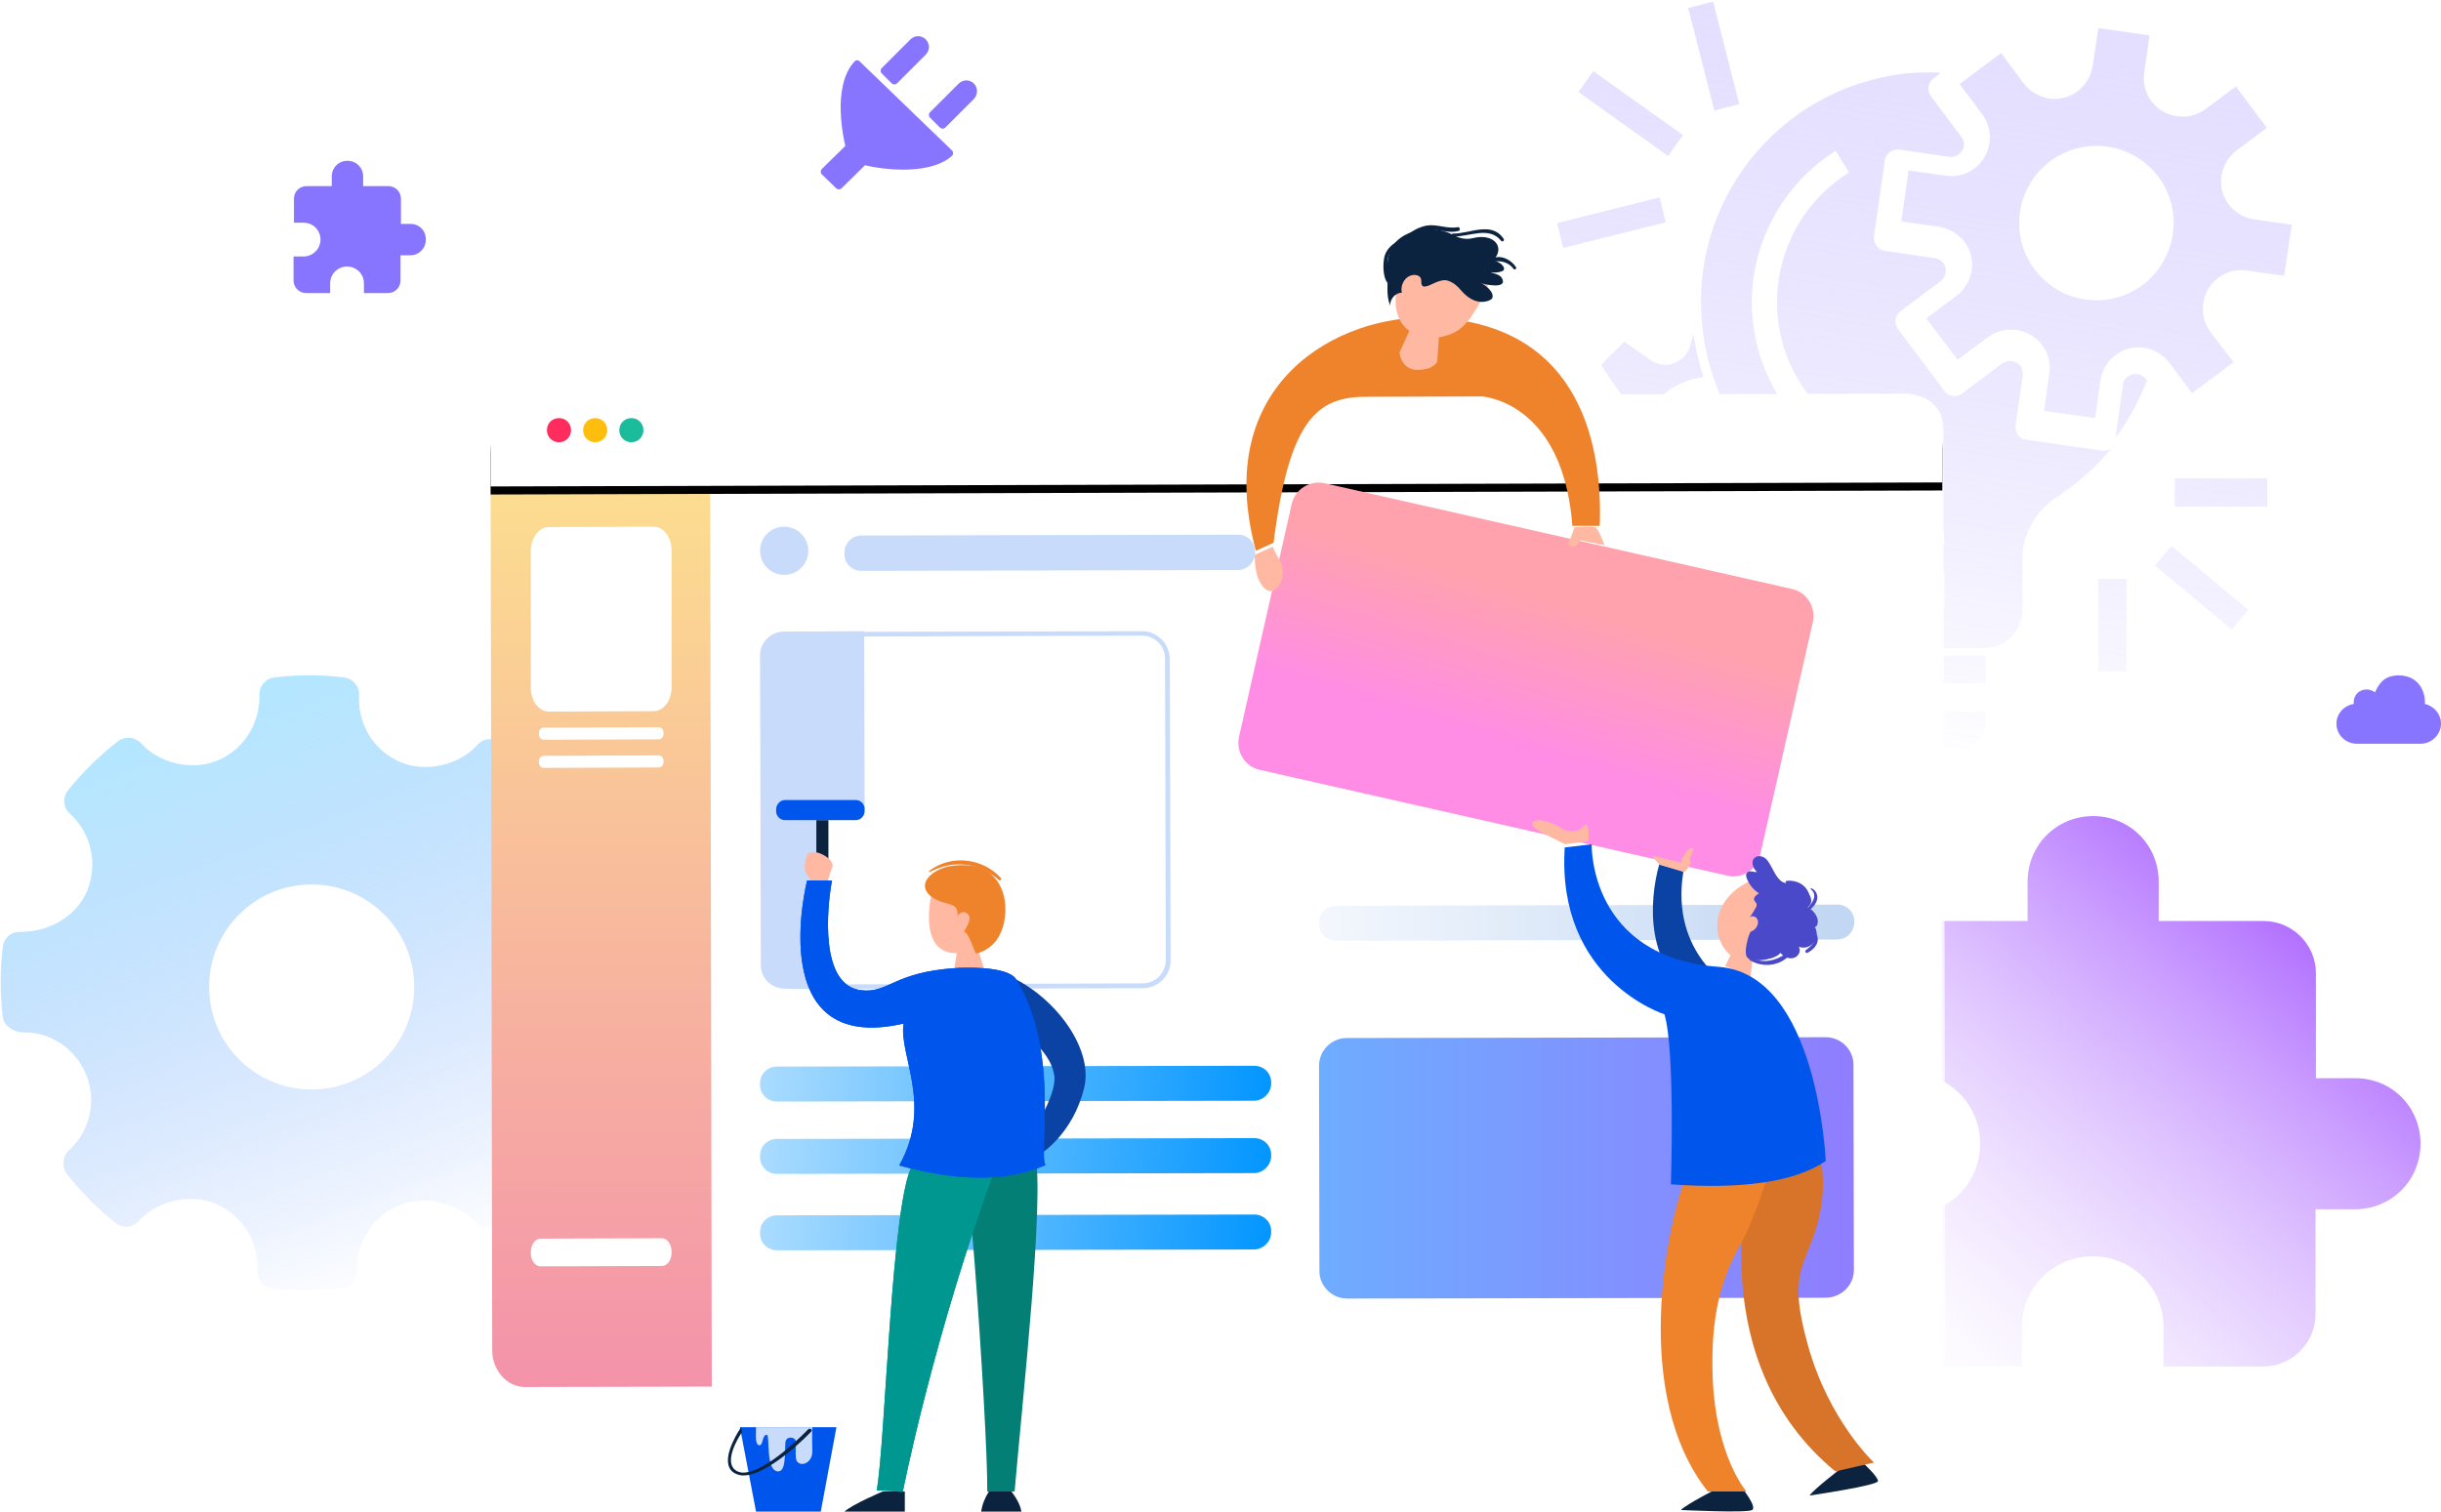 <?xml version="1.0" encoding="utf-8"?>
<!-- Generator: Adobe Illustrator 25.3.1, SVG Export Plug-In . SVG Version: 6.00 Build 0)  -->
<svg version="1.1" id="Layer_1" xmlns="http://www.w3.org/2000/svg" xmlns:xlink="http://www.w3.org/1999/xlink" x="0px" y="0px"
	 viewBox="0 0 607 376" style="enable-background:new 0 0 607 376;" xml:space="preserve">
<style type="text/css">
	.st0{fill:#8774FF;}
	.st1{fill:url(#Path_2_);}
	.st2{opacity:0.524;fill:url(#Shape_1_);enable-background:new    ;}
	.st3{opacity:0.453;fill:url(#Combined-Shape_2_);enable-background:new    ;}
	.st4{filter:url(#Adobe_OpacityMaskFilter);}
	.st5{fill-rule:evenodd;clip-rule:evenodd;fill:#FFFFFF;}
	.st6{mask:url(#mask-5_1_);fill-rule:evenodd;clip-rule:evenodd;fill:#FFFFFF;}
	.st7{fill-rule:evenodd;clip-rule:evenodd;fill:url(#Fill-6_1_);}
	.st8{filter:url(#filter-8);}
	.st9{fill-rule:evenodd;clip-rule:evenodd;}
	.st10{fill-rule:evenodd;clip-rule:evenodd;fill:url(#Fill-15_1_);}
	.st11{fill-rule:evenodd;clip-rule:evenodd;fill:#C8DBFB;}
	.st12{fill-rule:evenodd;clip-rule:evenodd;fill:url(#Fill-19_1_);}
	.st13{fill-rule:evenodd;clip-rule:evenodd;fill:url(#Fill-21_1_);}
	.st14{fill-rule:evenodd;clip-rule:evenodd;fill:url(#Fill-23_1_);}
	.st15{fill-rule:evenodd;clip-rule:evenodd;fill:url(#Fill-25_1_);}
	.st16{fill-rule:evenodd;clip-rule:evenodd;fill:#FF2C5D;}
	.st17{fill-rule:evenodd;clip-rule:evenodd;fill:#FFBD0D;}
	.st18{fill-rule:evenodd;clip-rule:evenodd;fill:#1BBC9C;}
	.st19{fill-rule:evenodd;clip-rule:evenodd;fill:url(#Fill-43_1_);}
	.st20{fill-rule:evenodd;clip-rule:evenodd;fill:#0056EC;}
	.st21{fill-rule:evenodd;clip-rule:evenodd;fill:#0C2340;}
	.st22{fill-rule:evenodd;clip-rule:evenodd;fill:#EF832B;}
	.st23{fill-rule:evenodd;clip-rule:evenodd;fill:#FFB9A3;}
	.st24{fill-rule:evenodd;clip-rule:evenodd;fill:#0B43A4;}
	.st25{fill-rule:evenodd;clip-rule:evenodd;fill:#047F76;}
	.st26{fill-rule:evenodd;clip-rule:evenodd;fill:#009790;}
	.st27{fill-rule:evenodd;clip-rule:evenodd;fill:#4A49CA;}
	.st28{fill-rule:evenodd;clip-rule:evenodd;fill:#D8742A;}
</style>
<filter  filterUnits="objectBoundingBox" height="160.9%" id="filter-8" width="103.9%" x="-1.9%" y="-21.7%">
	<feOffset  dx="0" dy="2" in="SourceAlpha" result="shadowOffsetOuter1"></feOffset>
	<feGaussianBlur  in="shadowOffsetOuter1" result="shadowBlurOuter1" stdDeviation="2"></feGaussianBlur>
	<feColorMatrix  in="shadowBlurOuter1" type="matrix" values="0 0 0 0 0   0 0 0 0 0   0 0 0 0 0  0 0 0 0.07 0">
		</feColorMatrix>
</filter>
<desc>Created with Sketch.</desc>
<g id="Page-1">
	<g id="Updates-Page-Design-of-weCare" transform="translate(-1058, -152)">
		<g id="Group-2" transform="translate(575, -1117.407)">
			<g id="Group-4" transform="translate(483, 1269.804)">
				<path id="Path" class="st0" d="M102.1,55.3h-2.4V49c0-1.7-1.4-3.1-3.1-3.1h-6.3v-2.4c0-2.2-1.7-3.9-3.9-3.9
					c-2.2,0-3.9,1.7-3.9,3.9v2.4h-6.3c-1.7,0-3.1,1.4-3.1,3.1v6h2.4c2.4,0,4.2,1.9,4.2,4.2s-1.9,4.2-4.2,4.2H73v6
					c0,1.7,1.4,3.1,3.1,3.1h6v-2.4c0-2.4,1.9-4.2,4.2-4.2c2.4,0,4.2,1.9,4.2,4.2v2.4h6c1.7,0,3.1-1.4,3.1-3.1v-6.3h2.4
					c2.2,0,3.9-1.7,3.9-3.9S104.3,55.3,102.1,55.3z"/>
				
					<linearGradient id="Path_2_" gradientUnits="userSpaceOnUse" x1="-650.394" y1="725.919" x2="-651.161" y2="725.041" gradientTransform="matrix(137 0 0 -137 89681 99670.328)">
					<stop  offset="0" style="stop-color:#A75BFF"/>
					<stop  offset="1" style="stop-color:#E2CBFF;stop-opacity:0"/>
				</linearGradient>
				<path id="Path_1_" class="st1" d="M585.7,267.8h-9.8v-26.1c0-7.2-5.9-13-13-13h-26.1v-9.8c0-9.1-7.2-16.3-16.3-16.3
					c-9.1,0-16.3,7.2-16.3,16.3v9.8H478c-7.2,0-13,5.9-13,13v24.8h9.8c9.8,0,17.6,7.8,17.6,17.6s-7.8,17.6-17.6,17.6H465v24.8
					c0,7.2,5.9,13,13,13h24.8v-9.8c0-9.8,7.8-17.6,17.6-17.6c9.8,0,17.6,7.8,17.6,17.6v9.8h24.8c7.2,0,13-5.9,13-13v-26.1h9.8
					c9.1,0,16.3-7.2,16.3-16.3S594.8,267.8,585.7,267.8z"/>
				<path id="Combined-Shape" class="st0" d="M213.1,14.6c0.3,0,0.5,0.1,0.7,0.3l0,0L236.7,37c0.2,0.2,0.3,0.4,0.3,0.7
					c0,0.3-0.1,0.5-0.3,0.7c-3.2,2.8-8.3,3.4-12.1,3.4c-3.1,0-6.7-0.4-9.5-1.1l0,0l-5.8,5.7c-0.2,0.2-0.4,0.3-0.7,0.3
					c-0.2,0-0.5-0.1-0.7-0.3l0,0l-3.5-3.4c-0.2-0.2-0.3-0.4-0.3-0.7c0-0.2,0.1-0.5,0.3-0.7l0,0l5.8-5.7c-0.3-1.3-3.5-14.8,2.3-21
					C212.6,14.7,212.9,14.6,213.1,14.6z M240.3,19.6c0.7,0,1.4,0.3,1.9,0.8c1,1,1,2.7,0,3.8l0,0l-7.1,7.1c-0.2,0.2-0.4,0.3-0.7,0.3
					c-0.2,0-0.5-0.1-0.7-0.3l0,0l-2.4-2.4c-0.2-0.2-0.3-0.4-0.3-0.7c0-0.3,0.1-0.5,0.3-0.7l0,0l7.1-7.1
					C238.9,19.9,239.6,19.6,240.3,19.6z M228.3,8.6c0.7,0,1.4,0.3,1.9,0.8c0.5,0.5,0.8,1.2,0.8,1.9c0,0.7-0.3,1.4-0.8,1.9l0,0
					l-7.1,7.1c-0.2,0.2-0.4,0.3-0.7,0.3s-0.5-0.1-0.7-0.3l0,0l-2.4-2.4c-0.4-0.4-0.4-1,0-1.4l0,0l7.1-7.1
					C226.9,8.9,227.6,8.6,228.3,8.6z"/>
				
					<linearGradient id="Shape_1_" gradientUnits="userSpaceOnUse" x1="-651.371" y1="726.231" x2="-651.03" y2="725.325" gradientTransform="matrix(153 0 0 -153 99712 111292.992)">
					<stop  offset="0" style="stop-color:#72D0FF"/>
					<stop  offset="1" style="stop-color:#3470FA;stop-opacity:0"/>
				</linearGradient>
				<path id="Shape" class="st2" d="M152.5,235.6c-0.2-2.2-2.7-3.8-4.9-3.8c-7,0-13.2-4.1-15.8-10.5c-2.7-6.5-0.9-14.1,4.3-18.9
					c1.6-1.5,1.8-4,0.5-5.8c-3.6-4.6-7.7-8.7-12.1-12.2c-1.7-1.4-4.3-1.2-5.8,0.5c-4.6,5.1-12.8,6.9-19.1,4.3
					c-6.6-2.8-10.7-9.4-10.3-16.6c0.1-2.3-1.5-4.2-3.8-4.5c-5.7-0.7-11.5-0.7-17.2,0c-2.2,0.2-3.9,2.2-3.8,4.4
					c0.2,7.1-4,13.7-10.5,16.3c-6.3,2.6-14.4,0.7-18.9-4.3c-1.5-1.6-4-1.9-5.8-0.5c-4.6,3.6-8.8,7.7-12.4,12.2
					c-1.4,1.8-1.2,4.3,0.5,5.8c5.3,4.8,7,12.5,4.3,19.1c-2.6,6.3-9.2,10.3-16.6,10.3c-2.4-0.1-4.2,1.6-4.4,3.8
					c-0.7,5.7-0.7,11.6,0,17.4c0.2,2.2,2.8,3.8,5,3.8c6.7-0.2,13.1,4,15.7,10.5c2.7,6.5,1,14.1-4.3,18.9c-1.6,1.5-1.8,4-0.5,5.8
					c3.6,4.5,7.6,8.6,12.1,12.2c1.8,1.4,4.3,1.2,5.8-0.5c4.6-5.1,12.8-6.9,19.1-4.3c6.6,2.8,10.8,9.4,10.4,16.6
					c-0.1,2.3,1.5,4.2,3.8,4.5c2.9,0.3,5.9,0.5,8.8,0.5c2.8,0,5.6-0.2,8.4-0.5c2.2-0.2,3.9-2.2,3.8-4.4c-0.3-7.1,4-13.6,10.5-16.3
					c6.3-2.6,14.4-0.7,18.9,4.3c1.5,1.6,4,1.8,5.8,0.5c4.6-3.6,8.7-7.7,12.4-12.2c1.4-1.8,1.2-4.3-0.5-5.8
					c-5.3-4.8-7.1-12.5-4.3-19.1c2.6-6.2,8.9-10.4,15.7-10.4l0.9,0c2.2,0.2,4.2-1.5,4.5-3.8C153.2,247.3,153.2,241.4,152.5,235.6z
					 M77.5,270.6c-14.1,0-25.5-11.4-25.5-25.5c0-14.1,11.4-25.5,25.5-25.5c14.1,0,25.5,11.4,25.5,25.5
					C103,259.2,91.6,270.6,77.5,270.6z"/>
				<path id="MobileMe" class="st0" d="M607,179.6c0,2.7-2.3,5-5.1,5h-15.8c-2.8,0-5.1-2.2-5.1-5c0-2.5,1.9-4.5,4.3-4.9
					c0-0.2,0-0.4,0-0.5c0-1.7,1.4-3.1,3.2-3.1c0.8,0,1.5,0.3,2.1,0.7c1-2.2,2.3-4.2,5.9-4.2c4.4,0,6.5,3.3,6.5,6.7
					c0,0.1,0,0.3,0,0.4C605.2,175.2,607,177.2,607,179.6z"/>
				
					<linearGradient id="Combined-Shape_2_" gradientUnits="userSpaceOnUse" x1="-651.849" y1="726.703" x2="-652.006" y2="725.703" gradientTransform="matrix(182.608 0 0 -185.604 119522.312 134880.609)">
					<stop  offset="0" style="stop-color:#C5B8FF"/>
					<stop  offset="1" style="stop-color:#9382FF;stop-opacity:0"/>
				</linearGradient>
				<path id="Combined-Shape_1_" class="st3" d="M493.8,176.6v3c0,3.3-2.9,6-6.5,6l0,0h-13c-3.6,0-6.5-2.7-6.5-6l0,0v-3H493.8z
					 M493.8,162.6v7h-26v-7H493.8z M528.8,143.6v23h-7v-23H528.8z M473.8,17.9c2.9-0.3,5.9-0.4,8.8-0.2l0,0l-1.8,1.4
					c-1.4,1.1-1.7,3-0.6,4.5l0,0l7.5,10c0.8,1,0.9,2.4,0.2,3.5c-0.7,1.1-1.9,1.7-3.2,1.5l0,0l-12.4-1.8l0,0c-1.7-0.2-3.4,1-3.6,2.7
					l0,0l-2.7,18.9l0,0c-0.2,1.7,1,3.4,2.7,3.6l0,0l12.4,1.8c0.8,0.1,1.6,0.6,2.1,1.2c1.1,1.4,0.8,3.4-0.6,4.5l0,0l-10,7.5
					c-1.4,1.1-1.7,3-0.6,4.5l0,0l11.5,15.3l0.1,0.2c1.1,1.3,3,1.5,4.3,0.5l0,0l10-7.5c0.7-0.5,1.5-0.7,2.4-0.6
					c1.7,0.2,3,1.9,2.7,3.6l0,0l-1.8,12.4c0,0,0,0,0,0l0,0.2c-0.1,1.7,1,3.2,2.7,3.4l0,0l19,2.7c0.1,0,0.3,0,0.5,0
					c0.6,0,1.1-0.2,1.6-0.5c-3.8,4.6-8.3,8.6-13.3,11.9c-5.4,3.4-8.8,9.3-8.8,15.6l0,0v12.6c0,5.3-4.3,9.5-9.6,9.5l0,0h-25.5
					c-5.3,0-9.6-4.3-9.6-9.5l0,0v-12.8c-0.1-6.2-3.3-12-8.7-15.3c-14.6-9.3-24.2-24.6-26.1-41.7C419.6,49.9,442.2,21.5,473.8,17.9z
					 M540,135.4l19.1,15.9l-4.1,4.9l-19.1-15.9L540,135.4z M483.5,141.5h-6.4v9.5h6.4V141.5z M421.1,82.6c0.5,3.7,1.4,7.3,2.5,10.8
					c-9.6,1.2-16.8,9.3-16.8,19c0,7.2,4,13.8,10.4,17.1c9.4,4.8,20.9,1.1,25.7-8.3c1.7,1.4,3.6,2.8,5.5,4c3,1.9,5.3,4.8,6.4,8.2l0,0
					l-6.9,6.9l-6.6-4.6c-0.7-0.5-1.5-0.8-2.3-1c-3.5-0.7-6.8,1.5-7.6,4.9l0,0l-1.7,8h-7.6l-1.7-8c-0.2-0.8-0.5-1.6-1-2.3
					c-2-2.9-6-3.6-8.9-1.6l0,0l-6.6,4.6l-5.8-5.8l4.6-6.6c0.5-0.7,0.8-1.5,1-2.3c0.7-3.5-1.5-6.8-4.9-7.6l0,0l-8-1.7v-7.6l8-1.7
					c0.8-0.2,1.6-0.5,2.3-1c2.9-2,3.6-6,1.6-8.9l0,0l-4.6-6.7l5.8-5.8l6.6,4.6c0.7,0.5,1.5,0.8,2.3,1c3.5,0.7,6.8-1.5,7.6-4.9l0,0
					L421.1,82.6z M456.5,37.1c-8.1,5.1-14.3,12.6-17.8,21.5c-9,22.9,2.4,48.7,25.3,57.7c7.9,3,13.1,10.5,13.1,18.9l0,0h6.4
					c0-11-6.8-20.9-17.2-24.9c-7.6-3-14.1-8.3-18.5-15.2c-11.3-17.8-5.9-41.4,12-52.6l0,0L456.5,37.1z M563.8,118.6v7h-23v-7H563.8z
					 M529.1,93.3c1.4-1.1,3.5-0.8,4.6,0.7l0,0l0.2,0.2c-2,5.2-4.7,10.1-8,14.5c0.1-0.2,0.1-0.3,0.2-0.5l0,0l1.8-12.7
					C527.9,94.6,528.4,93.8,529.1,93.3z M521.8,6.6l12.7,1.8l-1.3,9.3c-0.4,2.5,0.3,5.1,1.8,7.1c3.2,4.2,9.2,5.1,13.5,1.9l0,0
					l7.5-5.6l7.7,10.3l-7.5,5.6c-2,1.5-3.4,3.8-3.8,6.3c-0.8,5.3,2.9,10.1,8.2,10.9l0,0l9.3,1.3L568,68.2l-9.3-1.3
					c-2.5-0.4-5.1,0.3-7.1,1.8c-4.2,3.2-5.1,9.2-1.9,13.5l0,0l5.7,7.5l-10.3,7.7l-5.6-7.5c-1.5-2-3.8-3.4-6.3-3.8
					c-5.3-0.8-10.1,2.9-10.9,8.2l0,0l-1.3,9.3l-12.7-1.8l1.3-9.3c0.4-2.5-0.3-5.1-1.8-7.1c-3.2-4.2-9.2-5.1-13.5-1.9l0,0l-7.5,5.6
					L479,78.8l7.5-5.6c2-1.5,3.4-3.8,3.8-6.3c0.8-5.3-2.9-10.1-8.2-10.9l0,0l-9.3-1.3l1.8-12.7l9.3,1.3c2.5,0.4,5.1-0.3,7.1-1.8
					c4.2-3.2,5.1-9.2,1.9-13.5l0,0l-5.6-7.5l10.3-7.7l5.6,7.5c1.5,2,3.8,3.4,6.3,3.8c5.3,0.8,10.1-2.9,10.9-8.2l0,0L521.8,6.6z
					 M521.3,35.9c-10.6,0-19.2,8.6-19.2,19.2s8.6,19.2,19.2,19.2c10.6,0,19.2-8.6,19.2-19.2C540.6,44.5,532,35.9,521.3,35.9z
					 M412.7,48.7l1.5,6.2l-25.5,6.4l-1.5-6.2L412.7,48.7z M396.2,17.3l22.3,15.9l-3.7,5.2l-22.3-15.9L396.2,17.3z M426,0l6.5,25.5
					l-6.2,1.6l-6.5-25.5L426,0z"/>
				<g id="Group-137" transform="translate(122, 55.604)">
					<g id="Group-3" transform="translate(0, 42)">
						<g id="Clip-2">
						</g>
						<defs>
							<filter id="Adobe_OpacityMaskFilter" filterUnits="userSpaceOnUse" x="0" y="0.2" width="361.8" height="246.4">
								<feColorMatrix  type="matrix" values="1 0 0 0 0  0 1 0 0 0  0 0 1 0 0  0 0 0 1 0"/>
							</filter>
						</defs>
						<mask maskUnits="userSpaceOnUse" x="0" y="0.2" width="361.8" height="246.4" id="mask-5_1_">
							<g class="st4">
								<polygon id="path-4_1_" class="st5" points="0,0.2 361.8,0.2 361.8,246.6 0,246.6 								"/>
							</g>
						</mask>
						<path id="Fill-1" class="st6" d="M353.5,245.9L8.8,246.6c-4.6,0-8.3-3.7-8.3-8.3L0,9.2c0-4.6,3.7-8.4,8.3-8.4L353,0.2
							c4.6,0,8.3,3.7,8.3,8.3l0.5,229C361.8,242.1,358.1,245.9,353.5,245.9"/>
					</g>
					
						<linearGradient id="Fill-6_1_" gradientUnits="userSpaceOnUse" x1="-765.572" y1="672.264" x2="-765.573" y2="670.006" gradientTransform="matrix(55 0 0 -224 42134 150466.125)">
						<stop  offset="0" style="stop-color:#FFF886"/>
						<stop  offset="0.213" style="stop-color:#FFF886"/>
						<stop  offset="1" style="stop-color:#F072B6"/>
					</linearGradient>
					<path id="Fill-6" class="st7" d="M55,288.9L54.6,65L0,65.1l0.4,214.8c0,5,3.7,9.1,8.1,9.1L55,288.9z"/>
					<g id="Fill-4">
						<g class="st8">
							<path id="path-7_2_" class="st9" d="M9,42.9c-5,0-9,5.3-9,11.8L0,65l361-1l0-10.3c0-6.5-4.1-11.8-9-11.8L9,42.9z"/>
						</g>
						<g>
							<path id="path-7_1_" class="st5" d="M9,42.9c-5,0-9,5.3-9,11.8L0,65l361-1l0-10.3c0-6.5-4.1-11.8-9-11.8L9,42.9z"/>
						</g>
					</g>
					<path id="Fill-11" class="st5" d="M42.6,258.9L12.4,259c-1.3,0-2.4-1.5-2.4-3.2l0-0.4c0-1.8,1.1-3.3,2.4-3.3l30.2-0.1
						c1.3,0,2.4,1.5,2.4,3.2l0,0.4C45,257.5,43.9,258.9,42.6,258.9"/>
					<path id="Fill-13" class="st5" d="M40.5,120.9l-26,0.1c-2.5,0-4.5-2.6-4.5-5.9L10,81c0-3.2,2-5.9,4.5-5.9l26-0.1
						c2.5,0,4.5,2.6,4.5,5.9L45,115C45,118.3,43,120.9,40.5,120.9"/>
					
						<linearGradient id="Fill-15_1_" gradientUnits="userSpaceOnUse" x1="-772.835" y1="633.503" x2="-771.835" y2="633.498" gradientTransform="matrix(127 0 0 -9 98217.016 5915.01)">
						<stop  offset="0" style="stop-color:#ABDCFF"/>
						<stop  offset="1" style="stop-color:#0396FF"/>
					</linearGradient>
					<path id="Fill-15" class="st10" d="M189.8,217.8L71.2,218c-2.3,0-4.2-1.8-4.2-4.1v-0.5c0-2.3,1.9-4.1,4.2-4.1l118.7-0.2
						c2.3,0,4.2,1.8,4.2,4.1v0.5C194,215.9,192.1,217.8,189.8,217.8"/>
					<path id="Fill-17" class="st11" d="M185.8,85.8L92.2,86c-2.3,0-4.2-1.8-4.2-4.1l0-0.5c0-2.3,1.9-4.2,4.2-4.2l93.7-0.2
						c2.3,0,4.2,1.8,4.2,4.1v0.5C190,83.9,188.1,85.8,185.8,85.8"/>
					
						<linearGradient id="Fill-19_1_" gradientUnits="userSpaceOnUse" x1="-773.177" y1="633.499" x2="-772.111" y2="633.501" gradientTransform="matrix(133 0 0 -9 103024.016 5875.01)">
						<stop  offset="0" style="stop-color:#F9FBFE"/>
						<stop  offset="1" style="stop-color:#C2D7F3"/>
					</linearGradient>
					<path id="Fill-19" class="st12" d="M334.8,177.7L210.2,178c-2.3,0-4.2-1.8-4.2-4.1v-0.5c0-2.3,1.9-4.1,4.2-4.1l124.7-0.3
						c2.3,0,4.2,1.8,4.2,4.1v0.5C339,175.9,337.1,177.7,334.8,177.7"/>
					
						<linearGradient id="Fill-21_1_" gradientUnits="userSpaceOnUse" x1="-772.835" y1="633.503" x2="-771.835" y2="633.498" gradientTransform="matrix(127 0 0 -9 98217.016 5933.01)">
						<stop  offset="0" style="stop-color:#ABDCFF"/>
						<stop  offset="1" style="stop-color:#0396FF"/>
					</linearGradient>
					<path id="Fill-21" class="st13" d="M189.8,235.8L71.2,236c-2.3,0-4.2-1.8-4.2-4.1v-0.5c0-2.3,1.9-4.1,4.2-4.1l118.7-0.2
						c2.3,0,4.2,1.8,4.2,4.1v0.5C194,233.9,192.1,235.8,189.8,235.8"/>
					
						<linearGradient id="Fill-23_1_" gradientUnits="userSpaceOnUse" x1="-772.835" y1="633.503" x2="-771.835" y2="633.498" gradientTransform="matrix(127 0 0 -9 98217.016 5952.01)">
						<stop  offset="0" style="stop-color:#ABDCFF"/>
						<stop  offset="1" style="stop-color:#0396FF"/>
					</linearGradient>
					<path id="Fill-23" class="st14" d="M189.8,254.8L71.2,255c-2.3,0-4.2-1.8-4.2-4.1v-0.5c0-2.3,1.9-4.1,4.2-4.1l118.7-0.2
						c2.3,0,4.2,1.8,4.2,4.1v0.5C194,252.9,192.1,254.8,189.8,254.8"/>
					
						<linearGradient id="Fill-25_1_" gradientUnits="userSpaceOnUse" x1="-772.045" y1="667.1" x2="-773.068" y2="667.1" gradientTransform="matrix(133 0 0 -65 103024.023 43596.008)">
						<stop  offset="0" style="stop-color:#907CFF"/>
						<stop  offset="1" style="stop-color:#6EACFF"/>
					</linearGradient>
					<path id="Fill-25" class="st15" d="M332.1,266.8L213,267c-3.8,0-6.9-3.1-6.9-6.8l-0.1-51.1c0-3.8,3.1-6.9,6.9-6.9L332,202
						c3.8,0,6.9,3.1,6.9,6.8l0.1,51.1C339,263.7,335.9,266.7,332.1,266.8"/>
					<path id="Fill-27" class="st16" d="M20,51c0,1.7-1.3,3-3,3c-1.7,0-3-1.3-3-3c0-1.7,1.3-3,3-3C18.7,48,20,49.3,20,51"/>
					<path id="Fill-29" class="st17" d="M29,51c0,1.7-1.3,3-3,3c-1.7,0-3-1.3-3-3c0-1.7,1.3-3,3-3C27.7,48,29,49.3,29,51"/>
					<path id="Fill-31" class="st18" d="M38,51c0,1.7-1.3,3-3,3c-1.7,0-3-1.3-3-3c0-1.7,1.3-3,3-3C36.7,48,38,49.3,38,51"/>
					<path id="Fill-33" class="st11" d="M79,81c0,3.3-2.7,6-6,6c-3.3,0-6-2.7-6-6c0-3.3,2.7-6,6-6C76.3,75,79,77.7,79,81"/>
					<path id="Fill-35" class="st5" d="M41.8,127.9L13.2,128c-0.7,0-1.2-0.6-1.2-1.4l0-0.2c0-0.8,0.5-1.4,1.2-1.4l28.6-0.1
						c0.7,0,1.2,0.6,1.2,1.4l0,0.2C43,127.3,42.5,127.9,41.8,127.9"/>
					<path id="Fill-37" class="st5" d="M41.8,134.9L13.2,135c-0.7,0-1.2-0.6-1.2-1.4v-0.2c0-0.8,0.5-1.4,1.2-1.4l28.6-0.1
						c0.7,0,1.2,0.6,1.2,1.4l0,0.2C43,134.3,42.5,134.9,41.8,134.9"/>
					<path id="Fill-39" class="st11" d="M93,145.4l-10.7,0.1l0.1,44.4l-9.3,0c-3.3,0-5.9-2.6-5.9-5.8L67,107c0-3.3,2.7-5.9,6-5.9
						l19.9-0.1L93,145.4z"/>
					<path id="Fill-41" class="st11" d="M162,101l-87.1,0.2c-3.8,0-6.9,3.1-6.9,6.9l0.2,75c0,3.8,3.1,6.9,6.9,6.9h0l87.1-0.2
						c3.8,0,6.9-3.1,6.9-6.9l-0.2-75C168.8,104.1,165.8,101,162,101L162,101z M162,102.1c3.2,0,5.7,2.6,5.7,5.7l0.2,75
						c0,1.5-0.6,3-1.7,4.1c-1.1,1.1-2.5,1.7-4,1.7L75,188.9c-3.2,0-5.7-2.6-5.7-5.7l-0.2-75c0-1.5,0.6-3,1.7-4.1
						c1.1-1.1,2.5-1.7,4-1.7L162,102.1V101V102.1z"/>
					
						<linearGradient id="Fill-43_1_" gradientUnits="userSpaceOnUse" x1="-772.833" y1="669.099" x2="-772.98" y2="668.766" gradientTransform="matrix(143 0 0 -98 110783.984 65666.984)">
						<stop  offset="0" style="stop-color:#FFA2AE"/>
						<stop  offset="1" style="stop-color:#FF8DE5"/>
					</linearGradient>
					<path id="Fill-43" class="st19" d="M307.5,161.8l-116.2-26.3c-3.7-0.8-6-4.5-5.2-8.2l13.1-57.9c0.8-3.7,4.5-6,8.2-5.2
						l116.2,26.3c3.7,0.8,6,4.5,5.2,8.2l-13.1,57.9C314.9,160.3,311.2,162.7,307.5,161.8"/>
					<polygon id="Fill-45" class="st20" points="82.1,320 66,320 62,299 86,299 					"/>
					<path id="Fill-47" class="st11" d="M66,299c0,1.7-0.3,4.4,0.8,4.5c1.1,0,0.6-2.6,1.9-2.6c0.8,0-0.4,8.8,2.7,9.1
						c2.1,0.1,1.7-4.3,1.9-7.1c0.1-1.9,2.6-1.5,2.6-0.3c0,1.4-0.1,2.3,0,3.9c0.1,2.7,4.2,2,4.1-1.6c-0.1-3.5,0-5.9,0-5.9L66,299z"/>
					<path id="Fill-49" class="st21" d="M62.9,311c-0.3,0-0.7,0-1-0.1c-1.2-0.3-2.1-0.9-2.5-1.8c-1.7-3.4,2.7-9.8,2.9-10.1l0.2,1.2
						c0,0.1-3.9,5.6-2.4,8.6c0.4,0.7,1,1.2,1.9,1.4c0.3,0.1,0.5,0.1,0.8,0.1c5.9,0,16-10.6,16.1-10.7c0.4-0.5,1.2,0,0.9,0.4
						C79.5,300.4,69.2,311,62.9,311"/>
					<path id="Fill-53" class="st22" d="M234.1,23c-23.2-0.9-55.1,16.2-43.8,58l4.4-2c3.9-31.1,11.1-36.4,23.3-36.3l28.7-0.1
						c7.1,1,20.4,7.3,22.3,32.2l6.8,0C276.5,56.8,272.2,24.5,234.1,23"/>
					<path id="Fill-55" class="st23" d="M229.5,24l-3.5,7.7c0,0,0.4,4.4,4.6,4.3c4.2-0.1,4.8-2.1,4.8-2.1l0.6-8.9L229.5,24z"/>
					<path id="Fill-57" class="st23" d="M247,17.6c-3.9,6.9-5.6,9.1-10.6,10.2c-6.6,1.4-13.9-3.1-10.5-14.2c2.8-9,7-7.6,11.1-7.3
						C241.1,6.6,251.2,10.1,247,17.6"/>
					<path id="Fill-59" class="st21" d="M230.7,12.6c-1-0.5-2.4-0.1-3.2,0.8c-0.8,0.9-1.2,2.2-0.9,3.4c-1.6,0-3,1.6-2.9,3.2
						c-1.1-2.6-0.5-5.3-0.7-7.9c-0.2-2.7,0.1-5.5,1.8-7.6c0.7-0.8,1.6-1.5,2.5-2c3.6-1.9,8.1-2,11.8-0.2c0.8,0.4,2.7,1.6,5.3,0.9
						c5-1.2,8,2.2,5,5.5c1,0.4,2,0.8,2.5,1.7c0.1,0.2,0.2,0.5,0,0.8c-0.1,0.2-0.3,0.2-0.5,0.3c-0.8,0.3-1.8,0.4-2.7,0.2
						c0.3,0.3,2.2,0.4,2.8,1.5c1.5,2.9-4.5,1.5-5.4,1.2c1,0.2,3.8,2.4,2.9,3.9c-0.2,0.3-3.8,2.5-7.7-2.1c-0.9-1.1-2-2-3.3-2.4
						c-1-0.3-2.1,0.1-3.1,0.5c-0.7,0.3-2.6,1.4-3.2,0.8C231.1,14.4,231.9,13.2,230.7,12.6"/>
					<path id="Fill-61" class="st23" d="M269.5,75.2c-1.1,3.7-2.2,4.1-0.9,4.7c1.3,0.6,2.4-1.5,2.4-1.5l6,1.2c0,0-1.4-3.9-2.3-4.4
						C273.7,74.7,269.5,75.2,269.5,75.2"/>
					<path id="Fill-63" class="st23" d="M194.5,80c0.8,1.9,1,1.9,2,4.1c2,4.3-2.7,11-5.7,3.6c-0.8-2-0.8-5.7-0.8-5.7L194.5,80z"/>
					<path id="Fill-65" class="st21" d="M239.3,2.8c4,0.2,8.9-2.7,12,1.1c0.3,0.4,0.9-0.1,0.6-0.5c-3-4.5-8.5-1.2-12.6-1.3
						C238.9,2.1,238.9,2.8,239.3,2.8"/>
					<path id="Fill-67" class="st21" d="M240.5,0.5c-2.6,0.5-5.1-0.8-7.7-0.4c-2.1,0.4-4,1.5-5.6,3c-0.4,0.4,0.1,1.1,0.6,0.8
						c2.2-1.6,4.4-3,7.2-2.7c2,0.2,3.8,0.8,5.8,0.2C241.2,1.2,241,0.4,240.5,0.5"/>
					<path id="Fill-69" class="st21" d="M225.6,4c-2.1,1.1-3.3,2.7-3.5,4.8c-0.2,1.6-0.2,5.2,1.6,6.1c0.4,0.2,0.9-0.3,0.5-0.6
						c-1.1-1-1.2-3.8-1.2-5.1c0.1-2,1.1-3.5,2.9-4.7C226.2,4.3,225.9,3.9,225.6,4"/>
					<path id="Fill-71" class="st21" d="M255,10.5c-1-1.7-3.7-3.3-5.8-2.2C248.9,8.5,249,9,249.4,9c0.9,0,1.7-0.1,2.6,0.2
						c1,0.3,1.8,0.9,2.4,1.7C254.6,11.2,255.2,10.9,255,10.5"/>
					<path id="Fill-73" class="st24" d="M127,186c12.4,4.5,23.1,18.4,20.6,28.6c-2.8,11.5-10.8,16.4-10.8,16.4l-2.5-4.6
						c0,0,6.4-9.9,5.9-14.6c-0.9-7.5-10.5-12.5-10.5-12.5L127,186z"/>
					<path id="Fill-75" class="st21" d="M97.5,315c0,0-7.6,3.2-9.5,5l15,0l0-5L97.5,315z"/>
					<path id="Fill-77" class="st21" d="M129.5,315c0,0,2.1,2.5,2.5,5l-10,0c0.2-1.7,0.9-3.4,1.9-5L129.5,315z"/>
					<path id="Fill-79" class="st25" d="M130.3,315l-6.8,0c0.1-8.1-1.5-35.7-3.1-56.3c-0.9-12.1-1.9-21.8-2.4-23.8l3.6-0.8l13.8-3.1
						C137.8,241.9,132.3,291.7,130.3,315"/>
					<path id="Fill-81" class="st26" d="M105,233.6c-5.4,8.5-6.8,69.7-9,81.1l6.5,0.4c0,0,7.5-38.6,23.5-82L105,233.6z"/>
					<path id="Fill-85" class="st26" d="M105,233.6c-5.4,8.5-6.8,69.7-9,81.1l6.5,0.4c0,0,7.5-38.6,23.5-82L105,233.6z"/>
					<path id="Fill-87" class="st23" d="M109.8,165.5c0,0-4.1,15.7,6.1,15.6l-0.6,4l7.7,0.9l-1.7-5.6c0,0,1.5-9.8,1.6-11.6
						C123.2,165.5,114,159.6,109.8,165.5"/>
					<polygon id="Fill-89" class="st21" points="84,161 81,161 81,148 84,148 					"/>
					<path id="Fill-91" class="st20" d="M90.8,148l-17.6,0c-1.2,0-2.2-1-2.2-2.2l0-0.5c0-1.2,1-2.3,2.2-2.3l17.6,0
						c1.2,0,2.2,1,2.2,2.2l0,0.5C93,147,92,148,90.8,148"/>
					<path id="Fill-93" class="st23" d="M79.7,164.1c-0.1-2.9-2.6-2.2-1.2-7c0.9-3,7.3,0.5,6.5,2.5c-0.8,2.1-1.7,5.3-1.7,5.3
						L79.7,164.1z"/>
					<path id="Fill-95" class="st20" d="M115.7,184.8c-15.6,1-16.6,6.3-23.6,5.5c-10.3-1.2-8.5-20.4-7.2-27.3l-6.2,0
						c0,0-11.1,43.7,24,35.6c-1.3,7.7,7.4,20.2-1.1,35.3c13.3,3.6,25.8,4.5,36.4-0.1c-1.9-2.5,3.8-27.9-7.3-46.2
						C128.5,184.1,116.8,184.7,115.7,184.8"/>
					<path id="Fill-97" class="st20" d="M115.7,184.8c-15.6,1-16.6,6.3-23.6,5.5c-10.3-1.2-8.5-20.4-7.2-27.3l-6.2,0
						c0,0-11.1,43.7,24,35.6c-1.3,7.7,7.4,20.2-1.1,35.3c13.3,3.6,25.8,4.5,36.4-0.1c-1.9-2.5,3.8-27.9-7.3-46.2
						C128.5,184.1,116.8,184.7,115.7,184.8"/>
					<path id="Fill-99" class="st22" d="M113.1,168.6c1,0.3,2.2,0.5,2.7,1.4c0.4,0.6,0.3,1.3,0.3,2c0.2-0.7,0.9-1.2,1.7-1.1
						c0.7,0.1,1.3,0.8,1.3,1.5c0,0.3-0.1,0.7-0.2,1c-0.3,0.8-0.7,1.6-1.2,2.3c1.3,0.5,2.3,4.3,3,5.5c2.1-0.5,6.8-2.4,7.3-10.2
						c0.2-3.6-0.9-8-4.7-10.4c-2.7-1.7-7.1-1.7-10.2-0.9c-2.5,0.7-6.5,3.2-4.6,6.2C109.4,167.3,111.5,168.2,113.1,168.6"/>
					<path id="Fill-105" class="st22" d="M109.2,160.9c6-3.1,12.1-2.4,17.2,2c0.3,0.3,0.8-0.2,0.5-0.5c-4.5-5-12.4-5.9-17.8-1.8
						C108.9,160.7,109,161,109.2,160.9"/>
					<polygon id="Fill-107" class="st23" points="309.6,179 307,184.3 313.3,187 314,180.8 					"/>
					<path id="Fill-109" class="st23" d="M313.5,163c-14,6.3-8.3,21.7,0.3,19.9c4.2-0.9,6.3-14.7,6.3-14.7L313.5,163z"/>
					<path id="Fill-111" class="st27" d="M318.7,160c-0.5-0.9-0.9-1.8-1.7-2.5c-0.8-0.6-2-0.8-2.7-0.1c-1,0.9-0.4,2.6,0.6,3.5
						c-0.8,0.1-1.8-0.5-2.4,0.1c-0.5,0.4-0.3,1.2,0,1.8c0.6,1.4,1.6,2.6,2.9,3.4c-0.7,0.4-1.6,1.2-1.1,1.9c0.1,0.2,0.3,0.3,0.4,0.5
						c0.3,0.5,0,1.1-0.3,1.5c-0.4,0.8-0.9,1.5-1.4,2.2c0.5-0.7,1.7-0.4,2,0.4c0.4,0.8,0,1.7-0.5,2.3c-0.3,0.3-0.7,0.6-1.1,0.7
						c-0.4,0.1-2.1,5.5-0.8,6.6c1.7,1.3,7.3,0.2,8.1-1.3c0.8,0.9,2,1.6,3.2,1.3c1.2-0.2,2.1-1.7,1.4-2.8c1.3,0.5,2.8,0.1,3.7-1
						c0.9-1.1,1-2.7,0.3-3.9c0.7-0.2,0.8-1.2,0.7-1.9c-0.4-1.5-1.5-2.7-2.9-3.1c0.7,0,1.3-0.7,1.3-1.5c0-0.7-0.3-1.4-0.8-2
						c-1.3-1.7-2.9-2.1-4.9-2.4C320.6,163.8,319.6,161.7,318.7,160"/>
					<path id="Fill-113" class="st21" d="M305.5,314c0,0-8.4,4.3-9.5,5.6c0,0,16.5,0.8,17.7,0c1.3-0.8-2.6-5.6-2.6-5.6L305.5,314z"
						/>
					<path id="Fill-115" class="st21" d="M336,309.1c0,0-7.2,5.5-8,6.9c0,0,17-2.5,17-3.6s-3.6-4.4-3.6-4.4L336,309.1z"/>
					<path id="Fill-117" class="st28" d="M313.2,235.8c-0.3,1.7-11.9,47,21.2,74.2l9.6-2.2c0,0-11.2-10.4-16.4-29.1
						c-5-17.7-1-19.4,2-29.1c3.3-10.8,0.8-18.6,0.8-18.6L313.2,235.8z"/>
					<path id="Fill-119" class="st22" d="M297.5,236c-5.1,12.5-13.9,55,5.2,79l9.6,0c0,0-7.5-8.4-8.4-28c-0.8-19.6,4-28.1,7.5-34.6
						c3.4-6.5,6.6-17.4,6.6-17.4L297.5,236z"/>
					<path id="Fill-121" class="st24" d="M290.6,159c-2.6,9.2-3.5,26.2,9.6,33l8.8-2.1c0,0-15.8-8.3-12.4-29.1L290.6,159z"/>
					<path id="Fill-123" class="st20" d="M267.1,154.8l6.7-0.8c0,0-0.8,28.1,31.6,30.5c24.7,1.8,26.6,48.3,26.6,48.3
						c-8,5.4-21.3,7-38.5,5.8c0,0,1.1-33.2-1.6-42.3C291.9,196.3,265,187.8,267.1,154.8"/>
					<path id="Fill-125" class="st23" d="M259.2,148.5c-1.1,1.4,3.5,3.2,8,5.5l5.8-0.8c0,0,0.1-1.3,0-2.6c-0.1-1.3-0.7-2.1-1.4-0.9
						c-0.7,1.1-3.6,1.5-5,0.5C265.3,149.1,260.3,147.1,259.2,148.5"/>
					<path id="Fill-127" class="st23" d="M290.7,159.1c-2.2-2.3-1.6-2.2-1.6-2.2l6.8,1.6c0,0,1.5-3.5,2.8-3.6c1.3-0.1-1,2.4-0.4,3.3
						c0.5,0.9-1.4,2.7-1.4,2.7L290.7,159.1z"/>
					<path id="Fill-129" class="st27" d="M322.2,163.7c1.3,0.4,2.5,0.5,3.6,1.5c1,1,1.5,2.6,0.8,4c-0.4,0.6,0.5,1.1,0.9,0.6
						c0.9-1.4,0.7-3.4-0.3-4.7c-1.1-1.6-3.2-2.2-4.9-2C322,163.1,321.9,163.6,322.2,163.7"/>
					<path id="Fill-131" class="st27" d="M328,175.7c0.8,0.5,1.5,1.4,1.1,2.4c-0.3,1-1.3,1.6-2,2.2c-0.4,0.3-0.1,0.9,0.4,0.7
						c1.1-0.6,2.3-1.6,2.5-3c0.2-1.3-0.6-2.3-1.6-2.9C328,174.8,327.7,175.4,328,175.7"/>
					<path id="Fill-133" class="st27" d="M313.1,182.8c3,1.9,7.3,1.6,9.8-1.1c0.3-0.3-0.1-0.9-0.5-0.7c-2.7,2-5.8,2.7-9,1.3
						C313.1,182.3,312.8,182.6,313.1,182.8"/>
					<path id="Fill-135" class="st27" d="M328.3,165.2c2,1.6,0,3.9-1.3,5.2c-0.3,0.3,0.2,0.7,0.5,0.4c1.1-0.9,2.2-1.9,2.4-3.3
						c0.1-1.1-0.4-2.1-1.5-2.6C328.4,164.9,328.2,165.1,328.3,165.2"/>
				</g>
			</g>
		</g>
	</g>
</g>
</svg>
